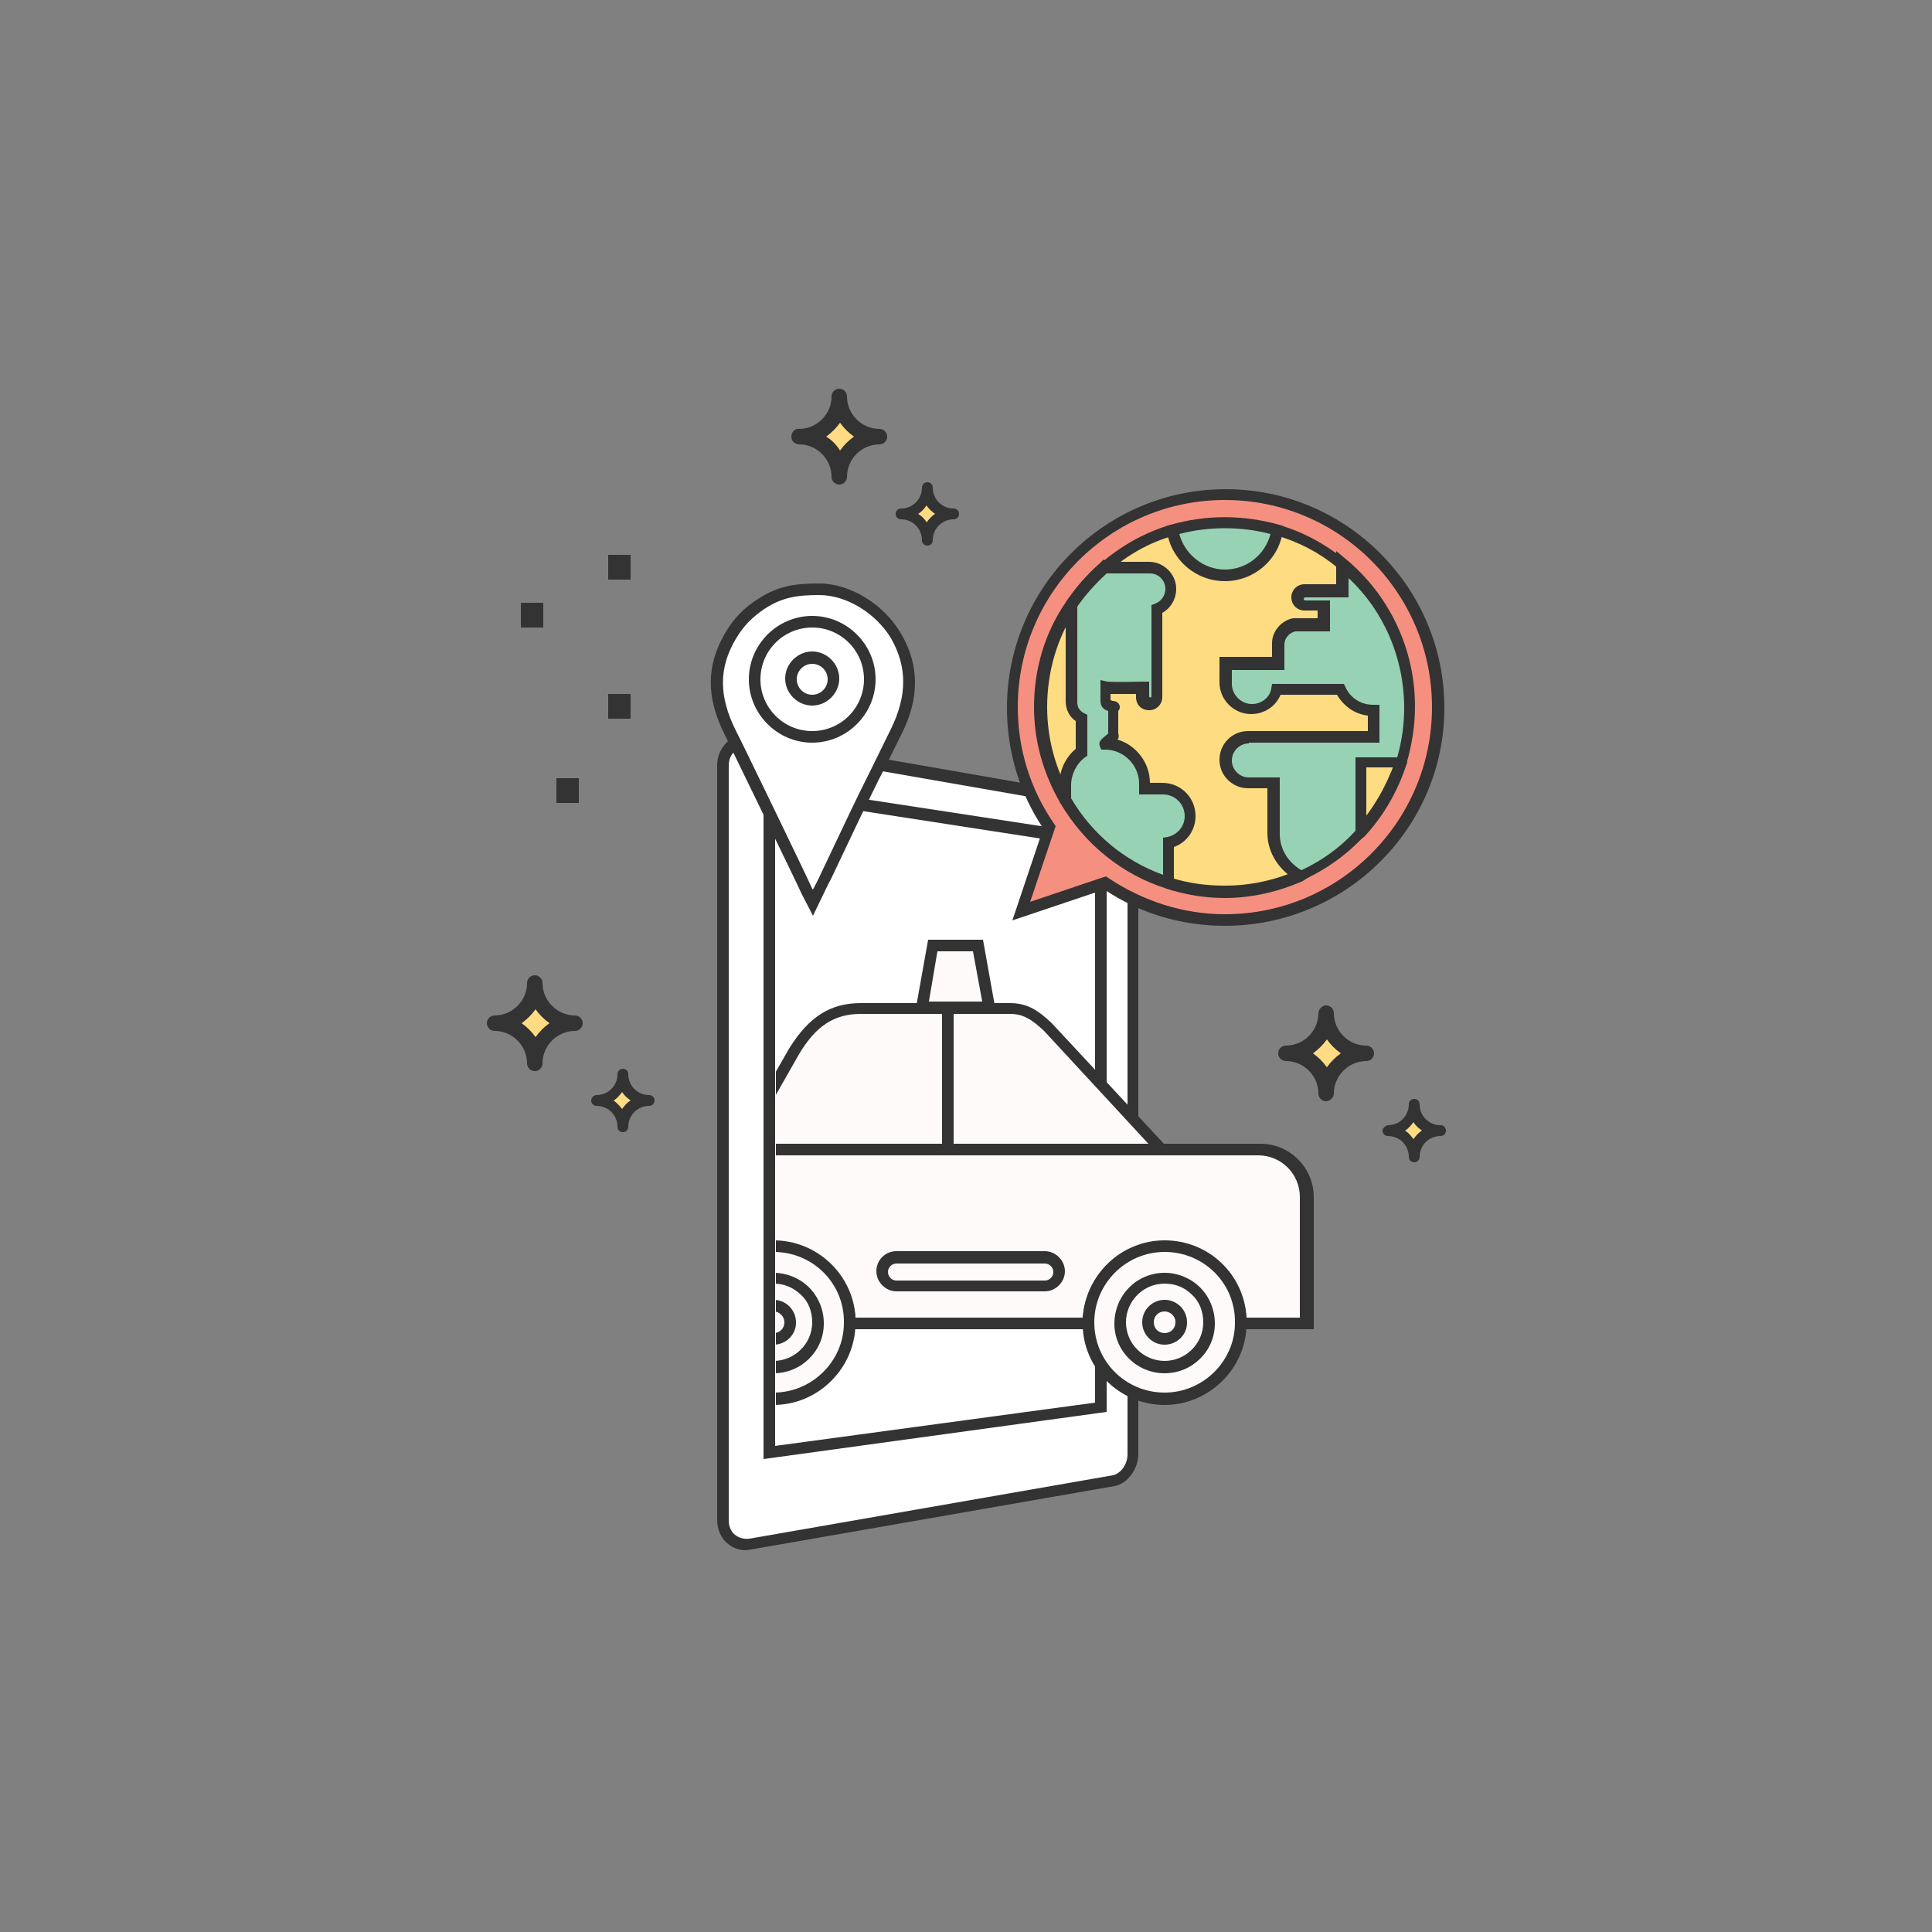 <?xml version="1.0" encoding="utf-8"?>
<!-- Generator: Adobe Illustrator 19.0.0, SVG Export Plug-In . SVG Version: 6.00 Build 0)  -->
<svg version="1.1" id="Layer_1" xmlns="http://www.w3.org/2000/svg" xmlns:xlink="http://www.w3.org/1999/xlink" x="0px" y="0px"
	 viewBox="0 0 250 250" style="enable-background:new 0 0 250 250;" xml:space="preserve">
<rect x="0" y="0" width="250" height="250" fill="#808080" stroke="none"/>
<style type="text/css">
	.st0{fill:#FFDB84;}
	.st1{fill:#333333;}
	.st2{fill:#FFFFFF;}
	.st3{clip-path:url(#SVGID_2_);}
	.st4{fill:#FFFAFA;}
	.st5{fill:#F59080;}
	.st6{fill:#FDDC82;}
	.st7{fill:#97D2B4;}
</style>
<g id="XMLID_1_">
	<g id="XMLID_94_">
		<g id="XMLID_128_">
			<g id="XMLID_145_">
				<path id="XMLID_188_" class="st0" d="M171.7,130.6c0,2.9,2.3,5.2,5.2,5.2c-2.9,0-5.2,2.3-5.2,5.2c0-2.9-2.3-5.2-5.2-5.2
					C169.3,135.9,171.7,133.5,171.7,130.6z"/>
			</g>
			<g id="XMLID_129_">
				<path id="XMLID_187_" class="st1" d="M165.4,136.3c0,0.6,0.5,1,1,1c2.3,0,4.2,1.9,4.2,4.2c0,0.6,0.5,1,1,1s1-0.5,1-1
					c0-2.3,1.9-4.2,4.2-4.2c0.6,0,1-0.5,1-1c0-0.6-0.5-1-1-1c-2.3,0-4.2-1.9-4.2-4.2c0-0.6-0.5-1-1-1s-1,0.5-1,1
					c0,2.3-1.9,4.2-4.2,4.2C165.9,135.3,165.4,135.7,165.4,136.3z M169.9,136.3c0.7-0.5,1.3-1.1,1.8-1.8c0.5,0.7,1.1,1.3,1.8,1.8
					c-0.7,0.5-1.3,1.1-1.8,1.8C171.2,137.4,170.6,136.8,169.9,136.3z"/>
			</g>
		</g>
		<g id="XMLID_99_">
			<g id="XMLID_119_">
				<path id="XMLID_186_" class="st0" d="M182.9,142.7c0,1.9,1.5,3.4,3.4,3.4c-1.9,0-3.4,1.5-3.4,3.4c0-1.9-1.5-3.4-3.4-3.4
					C181.4,146,182.9,144.5,182.9,142.7z"/>
			</g>
			<g id="XMLID_100_">
				<path id="XMLID_185_" class="st1" d="M178.9,146.3c0,0.4,0.3,0.7,0.7,0.7c1.5,0,2.7,1.2,2.7,2.7c0,0.4,0.3,0.7,0.7,0.7
					s0.7-0.3,0.7-0.7c0-1.5,1.2-2.7,2.7-2.7c0.4,0,0.7-0.3,0.7-0.7c0-0.4-0.3-0.7-0.7-0.7c-1.5,0-2.7-1.2-2.7-2.7
					c0-0.4-0.3-0.7-0.7-0.7s-0.7,0.3-0.7,0.7c0,1.5-1.2,2.7-2.7,2.7C179.2,145.7,178.9,146,178.9,146.3z M181.8,146.3
					c0.5-0.3,0.8-0.7,1.1-1.1c0.3,0.5,0.7,0.8,1.1,1.1c-0.5,0.3-0.8,0.7-1.1,1.1C182.6,147,182.3,146.6,181.8,146.3z"/>
			</g>
		</g>
	</g>
	<g id="XMLID_72_">
		<g id="XMLID_80_">
			<g id="XMLID_85_">
				<path id="XMLID_184_" class="st0" d="M108.7,50.8c0,2.9,2.3,5.2,5.2,5.2c-2.9,0-5.2,2.3-5.2,5.2c0-2.9-2.3-5.2-5.2-5.2
					C106.4,56,108.7,53.7,108.7,50.8z"/>
			</g>
			<g id="XMLID_81_">
				<path id="XMLID_183_" class="st1" d="M102.4,56.5c0,0.6,0.5,1,1,1c2.3,0,4.2,1.9,4.2,4.2c0,0.6,0.5,1,1,1c0.6,0,1-0.5,1-1
					c0-2.3,1.9-4.2,4.2-4.2c0.6,0,1-0.5,1-1c0-0.6-0.5-1-1-1c-2.3,0-4.2-1.9-4.2-4.2c0-0.6-0.5-1-1-1c-0.6,0-1,0.5-1,1
					c0,2.3-1.9,4.2-4.2,4.2C102.9,55.4,102.4,55.9,102.4,56.5z M106.9,56.5c0.7-0.5,1.3-1.1,1.8-1.8c0.5,0.7,1.1,1.3,1.8,1.8
					c-0.7,0.5-1.3,1.1-1.8,1.8C108.2,57.5,107.6,56.9,106.9,56.5z"/>
			</g>
		</g>
		<g id="XMLID_73_">
			<g id="XMLID_78_">
				<path id="XMLID_182_" class="st0" d="M120,62.8c0,1.9,1.5,3.4,3.4,3.4c-1.9,0-3.4,1.5-3.4,3.4c0-1.9-1.5-3.4-3.4-3.4
					C118.4,66.2,120,64.7,120,62.8z"/>
			</g>
			<g id="XMLID_74_">
				<path id="XMLID_181_" class="st1" d="M115.9,66.5c0,0.4,0.3,0.7,0.7,0.7c1.5,0,2.7,1.2,2.7,2.7c0,0.4,0.3,0.7,0.7,0.7
					c0.4,0,0.7-0.3,0.7-0.7c0-1.5,1.2-2.7,2.7-2.7c0.4,0,0.7-0.3,0.7-0.7s-0.3-0.7-0.7-0.7c-1.5,0-2.7-1.2-2.7-2.7
					c0-0.4-0.3-0.7-0.7-0.7c-0.4,0-0.7,0.3-0.7,0.7c0,1.5-1.2,2.7-2.7,2.7C116.2,65.8,115.9,66.1,115.9,66.5z M118.8,66.5
					c0.5-0.3,0.8-0.7,1.1-1.1c0.3,0.5,0.7,0.8,1.1,1.1c-0.5,0.3-0.8,0.7-1.1,1.1C119.7,67.2,119.3,66.8,118.8,66.5z"/>
			</g>
		</g>
	</g>
	<g id="XMLID_35_">
		<g id="XMLID_54_">
			<g id="XMLID_70_">
				<path id="XMLID_180_" class="st0" d="M69.3,126.7c0,2.9,2.3,5.2,5.2,5.2c-2.9,0-5.2,2.3-5.2,5.2c0-2.9-2.3-5.2-5.2-5.2
					C66.9,132,69.3,129.6,69.3,126.7z"/>
			</g>
			<g id="XMLID_67_">
				<path id="XMLID_179_" class="st1" d="M63,132.4c0,0.6,0.5,1,1,1c2.3,0,4.2,1.9,4.2,4.2c0,0.6,0.5,1,1,1c0.6,0,1-0.5,1-1
					c0-2.3,1.9-4.2,4.2-4.2c0.6,0,1-0.5,1-1c0-0.6-0.5-1-1-1c-2.3,0-4.2-1.9-4.2-4.2c0-0.6-0.5-1-1-1c-0.6,0-1,0.5-1,1
					c0,2.3-1.9,4.2-4.2,4.2C63.5,131.4,63,131.8,63,132.4z M67.5,132.4c0.7-0.5,1.3-1.1,1.8-1.8c0.5,0.7,1.1,1.3,1.8,1.8
					c-0.7,0.5-1.3,1.1-1.8,1.8C68.8,133.5,68.2,132.9,67.5,132.4z"/>
			</g>
		</g>
		<g id="XMLID_47_">
			<g id="XMLID_52_">
				<path id="XMLID_178_" class="st0" d="M80.5,138.8c0,1.9,1.5,3.4,3.4,3.4c-1.9,0-3.4,1.5-3.4,3.4c0-1.9-1.5-3.4-3.4-3.4
					C79,142.1,80.5,140.6,80.5,138.8z"/>
			</g>
			<g id="XMLID_49_">
				<path id="XMLID_177_" class="st1" d="M76.5,142.4c0,0.4,0.3,0.7,0.7,0.7c1.5,0,2.7,1.2,2.7,2.7c0,0.4,0.3,0.7,0.7,0.7
					c0.4,0,0.7-0.3,0.7-0.7c0-1.5,1.2-2.7,2.7-2.7c0.4,0,0.7-0.3,0.7-0.7s-0.3-0.7-0.7-0.7c-1.5,0-2.7-1.2-2.7-2.7
					c0-0.4-0.3-0.7-0.7-0.7c-0.4,0-0.7,0.3-0.7,0.7c0,1.5-1.2,2.7-2.7,2.7C76.8,141.7,76.5,142.1,76.5,142.4z M79.4,142.4
					c0.5-0.3,0.8-0.7,1.1-1.1c0.3,0.5,0.7,0.8,1.1,1.1c-0.5,0.3-0.8,0.7-1.1,1.1C80.2,143.1,79.8,142.7,79.4,142.4z"/>
			</g>
		</g>
	</g>
	<g id="XMLID_33_">
		<rect id="XMLID_176_" x="159.9" y="111" class="st1" width="2.9" height="3.2"/>
	</g>
	<g id="XMLID_32_">
		<rect id="XMLID_175_" x="153.2" y="100" class="st1" width="2.9" height="3.2"/>
	</g>
	<g id="XMLID_31_">
		<rect id="XMLID_174_" x="153.2" y="82.1" class="st1" width="2.9" height="3.2"/>
	</g>
	<g id="XMLID_30_">
		<rect id="XMLID_173_" x="72" y="100.7" class="st1" width="2.9" height="3.2"/>
	</g>
	<g id="XMLID_29_">
		<rect id="XMLID_172_" x="78.7" y="89.8" class="st1" width="2.9" height="3.2"/>
	</g>
	<g id="XMLID_28_">
		<rect id="XMLID_171_" x="67.4" y="78" class="st1" width="2.9" height="3.2"/>
	</g>
	<g id="XMLID_8_">
		<rect id="XMLID_170_" x="78.7" y="71.8" class="st1" width="2.9" height="3.2"/>
	</g>
	<g>
		<g id="XMLID_130_">
			<path id="XMLID_166_" class="st2" d="M144.1,191.6l-47,8.2c-2,0.3-3.6-1-3.6-3V99c0-2,1.6-3.3,3.6-3l47,8.2
				c1.4,0.2,2.5,1.8,2.5,3.4v80.5C146.6,189.8,145.5,191.3,144.1,191.6z"/>
			<path id="XMLID_167_" class="st1" d="M96.5,200.6c-0.9,0-1.7-0.3-2.4-0.9c-0.8-0.7-1.3-1.8-1.3-3V99c0-1.2,0.5-2.2,1.3-3
				c0.8-0.7,2-1,3.1-0.8l47,8.2c1.7,0.3,3.1,2.1,3.1,4.2v80.5c0,2-1.4,3.9-3.1,4.2l-47,8.2C97,200.5,96.7,200.6,96.5,200.6z
				 M96.5,96.7c-0.5,0-1,0.2-1.4,0.5c-0.5,0.4-0.8,1.1-0.8,1.8v97.8c0,0.7,0.3,1.4,0.8,1.8c0.5,0.4,1.2,0.6,1.9,0.5l47-8.2l0.1,0.7
				l-0.1-0.7c1-0.2,1.9-1.4,1.9-2.7v-80.5c0-1.3-0.8-2.5-1.9-2.7l-47-8.2C96.8,96.7,96.6,96.7,96.5,96.7z"/>
		</g>
		<g id="XMLID_127_">
			<polygon id="XMLID_125_" class="st2" points="142.4,182.2 99.5,188 99.5,102.3 142.4,108.9 			"/>
			<path id="XMLID_126_" class="st1" d="M98.8,188.8v-87.4l44.4,6.8v74.5L98.8,188.8z M100.3,103.2v83.9l41.4-5.6v-71.9L100.3,103.2
				z"/>
		</g>
	</g>
	<g>
		<defs>
			<polygon id="SVGID_1_" points="100.4,187.5 181.3,194.1 181.3,97.3 100.4,104.8 			"/>
		</defs>
		<clipPath id="SVGID_2_">
			<use xlink:href="#SVGID_1_"  style="overflow:visible;"/>
		</clipPath>
		<g class="st3">
			<g>
				<path id="XMLID_123_" class="st4" d="M162.9,148.7H93.4c-6.5,0-11.8,5.3-11.8,11.8v10.6h8.7c0,0,0-0.1,0-0.1
					c0-5.5,4.4-9.9,9.9-9.9c5.5,0,9.9,4.4,9.9,9.9c0,0,0,0.1,0,0.1h30.8c0,0,0-0.1,0-0.1c0-5.5,4.4-9.9,9.9-9.9
					c5.5,0,9.9,4.4,9.9,9.9c0,0,0,0.1,0,0.1h8.3v-16.4C169,151.5,166.2,148.7,162.9,148.7L162.9,148.7z M162.9,148.7"/>
				<path id="XMLID_161_" class="st1" d="M169.7,172h-9.8v-0.8c0-5.1-4.1-9.2-9.1-9.2s-9.1,4.1-9.1,9.1v0.8l-0.7,0.1h-31.6v-0.8
					c0-5.1-4.1-9.2-9.1-9.2s-9.1,4.1-9.1,9.1v0.8l-0.7,0.1h-9.5v-11.4c0-6.9,5.7-12.6,12.6-12.6h69.5c3.8,0,6.9,3.1,6.9,6.9V172z
					 M161.3,170.5h6.9v-15.6c0-3-2.4-5.4-5.4-5.4H93.4c-6.1,0-11.1,5-11.1,11.1v9.9h7.2c0.4-5.6,5-10,10.6-10
					c5.6,0,10.3,4.4,10.6,10h29.4c0.4-5.6,5-10,10.6-10C156.4,160.5,161,164.9,161.3,170.5z"/>
			</g>
			<g>
				<path id="XMLID_121_" class="st4" d="M130.7,130.5h-19.3c-3.7,0-6.3,1.7-8.7,5.6l-7.2,12.7h54.8l-14.6-15.9
					C133.9,131.2,132.7,130.5,130.7,130.5L130.7,130.5z M130.7,130.5"/>
				<path id="XMLID_157_" class="st1" d="M152,149.5H94.2l7.9-13.8c2.6-4.2,5.4-5.9,9.3-5.9h19.3c2.3,0,3.7,1,5.4,2.6L152,149.5z
					 M96.8,148h51.8l-13.5-14.6c-1.7-1.6-2.8-2.2-4.4-2.2h-19.3c-3.4,0-5.8,1.5-8,5.2L96.8,148z"/>
			</g>
			<g>
				<path id="XMLID_118_" class="st4" d="M100.1,161.3c-5.5,0-9.9,4.4-9.9,9.9c0,0,0,0.1,0,0.1c0,5.4,4.5,9.8,9.9,9.8
					c5.4,0,9.8-4.4,9.9-9.8c0,0,0-0.1,0-0.1C110,165.7,105.6,161.3,100.1,161.3L100.1,161.3z M100.1,161.3"/>
				<path id="XMLID_153_" class="st1" d="M100.1,181.8c-5.8,0-10.6-4.7-10.6-10.5c0-6,4.8-10.7,10.6-10.7s10.6,4.8,10.6,10.6
					C110.7,177,105.9,181.8,100.1,181.8z M100.1,162c-5,0-9.1,4.1-9.1,9.1c0,5.1,4.1,9.1,9.1,9.1c5,0,9.1-4.1,9.1-9
					C109.3,166.1,105.2,162,100.1,162z"/>
			</g>
			<g>
				<path id="XMLID_116_" class="st4" d="M150.7,161.3c-5.5,0-9.9,4.4-9.9,9.9c0,0,0,0.1,0,0.1c0,5.4,4.5,9.8,9.9,9.8
					c5.4,0,9.8-4.4,9.9-9.8c0,0,0-0.1,0-0.1C160.6,165.7,156.2,161.3,150.7,161.3L150.7,161.3z M150.7,161.3"/>
				<path id="XMLID_149_" class="st1" d="M150.7,181.8c-5.8,0-10.6-4.7-10.6-10.5c0-6,4.8-10.7,10.6-10.7s10.6,4.8,10.6,10.6l0,0.1
					C161.3,177,156.5,181.8,150.7,181.8z M150.7,162c-5,0-9.1,4.1-9.1,9.1c0,5.1,4.1,9.1,9.1,9.1c5,0,9.1-4.1,9.1-9
					C159.9,166.1,155.8,162,150.7,162z"/>
			</g>
			<g>
				<path id="XMLID_113_" class="st4" d="M120.7,122.4h5.8l1.5,8h-8.7L120.7,122.4z M120.7,122.4"/>
				<path id="XMLID_144_" class="st1" d="M128.9,131.1h-10.5l1.7-9.5h7.1L128.9,131.1z M120.2,129.6h6.9l-1.2-6.5h-4.6L120.2,129.6z
					"/>
			</g>
			<g>
				<path id="XMLID_55_" class="st4" d="M135.2,162.7H116c-1,0-1.8,0.8-1.8,1.8s0.8,1.8,1.8,1.8h19.2c1,0,1.8-0.8,1.8-1.8
					S136.2,162.7,135.2,162.7L135.2,162.7z M135.2,162.7"/>
				<path id="XMLID_140_" class="st1" d="M135.2,167.1H116c-1.4,0-2.6-1.2-2.6-2.6s1.1-2.6,2.6-2.6h19.2c1.4,0,2.6,1.2,2.6,2.6
					S136.6,167.1,135.2,167.1z M116,163.5c-0.6,0-1.1,0.5-1.1,1.1s0.5,1.1,1.1,1.1h19.2c0.6,0,1.1-0.5,1.1-1.1s-0.5-1.1-1.1-1.1H116
					z"/>
			</g>
			<g>
				<path id="XMLID_46_" class="st4" d="M100.1,165.4c-3.2,0-5.8,2.6-5.8,5.8c0,0,0,0,0,0.1c0,3.1,2.6,5.7,5.8,5.7
					c3.1,0,5.7-2.6,5.8-5.7c0,0,0,0,0-0.1C105.9,168,103.3,165.4,100.1,165.4L100.1,165.4z M102.3,171.2c0,1.2-1,2.1-2.1,2.1
					s-2.1-1-2.1-2.1c0,0,0,0,0,0c0-1.2,1-2.1,2.1-2.1C101.3,169,102.3,169.9,102.3,171.2C102.3,171.1,102.3,171.1,102.3,171.2
					L102.3,171.2z M102.3,171.2"/>
				<path id="XMLID_133_" class="st1" d="M100.1,177.7c-3.6,0-6.5-2.9-6.5-6.4c0-3.7,2.9-6.6,6.5-6.6c1.7,0,3.4,0.7,4.6,1.9
					c1.2,1.2,1.9,2.9,1.9,4.6l0,0.1C106.6,174.8,103.7,177.7,100.1,177.7z M100.1,166.1c-2.8,0-5,2.3-5,5c0,2.8,2.3,5,5,5
					c2.7,0,5-2.2,5-5c0-1.4-0.5-2.7-1.5-3.6S101.5,166.1,100.1,166.1z M100.1,174c-1.6,0-2.9-1.3-2.9-2.9c0-1.6,1.3-2.9,2.9-2.9
					c1.6,0,2.9,1.3,2.9,2.9v0.1C103,172.7,101.7,174,100.1,174z M100.1,169.7c-0.8,0-1.4,0.6-1.4,1.4c0,0.8,0.6,1.4,1.4,1.4
					c0.8,0,1.4-0.6,1.4-1.4v0C101.5,170.4,100.9,169.7,100.1,169.7z"/>
			</g>
			<g>
				<path id="XMLID_14_" class="st4" d="M150.7,165.4c-3.2,0-5.8,2.6-5.8,5.8c0,0,0,0,0,0.1c0,3.1,2.6,5.7,5.8,5.7
					c3.1,0,5.7-2.6,5.8-5.7c0,0,0,0,0-0.1C156.5,168,153.9,165.4,150.7,165.4L150.7,165.4z M152.9,171.2c0,1.2-1,2.1-2.1,2.1
					s-2.1-1-2.1-2.1c0,0,0,0,0,0c0-1.2,1-2.1,2.1-2.1C151.9,169,152.9,169.9,152.9,171.2C152.9,171.1,152.9,171.1,152.9,171.2
					L152.9,171.2z M152.9,171.2"/>
				<path id="XMLID_104_" class="st1" d="M150.7,177.7c-3.6,0-6.5-2.9-6.5-6.4c0-3.7,2.9-6.6,6.5-6.6c1.7,0,3.4,0.7,4.6,1.9
					c1.2,1.2,1.9,2.9,1.9,4.6l0,0.1C157.2,174.8,154.3,177.7,150.7,177.7z M150.7,166.1c-2.8,0-5,2.3-5,5c0,2.8,2.3,5,5,5
					c2.7,0,5-2.2,5-5c0-1.4-0.5-2.7-1.5-3.6C153.3,166.6,152.1,166.1,150.7,166.1z M150.7,174c-1.6,0-2.9-1.3-2.9-2.9
					c0-1.6,1.3-2.9,2.9-2.9s2.9,1.3,2.9,2.9l0,0.1C153.6,172.7,152.3,174,150.7,174z M150.7,169.7c-0.8,0-1.4,0.6-1.4,1.4
					c0,0.8,0.6,1.4,1.4,1.4c0.8,0,1.4-0.6,1.4-1.4l0-0.1C152.1,170.4,151.5,169.7,150.7,169.7z"/>
			</g>
			<g id="XMLID_44_">
				<line id="XMLID_5_" class="st4" x1="122.7" y1="130.8" x2="122.7" y2="148.5"/>
				<rect id="XMLID_13_" x="121.9" y="130.8" class="st1" width="1.5" height="17.7"/>
			</g>
		</g>
	</g>
	<g>
		<g>
			<g id="XMLID_86_">
				<g id="XMLID_87_">
					<path class="st5" d="M158.5,63.9c-15.2,0-27.5,12.3-27.5,27.5c0,5.8,1.8,11.1,4.8,15.5l-3.6,10.9l10.9-3.6
						c4.4,3,9.8,4.8,15.5,4.8c15.2,0,27.5-12.3,27.5-27.5C186.1,76.3,173.7,63.9,158.5,63.9L158.5,63.9z M158.5,63.9"/>
				</g>
			</g>
			<g id="XMLID_39_">
				<g id="XMLID_40_">
					<path id="XMLID_97_" class="st1" d="M158.5,119.8c-5.6,0-11-1.6-15.6-4.7l-11.9,4l4-11.9c-3.1-4.6-4.7-10-4.7-15.6
						c0-15.6,12.7-28.3,28.3-28.3s28.3,12.7,28.3,28.3S174.1,119.8,158.5,119.8z M143.1,113.4l0.3,0.2c4.5,3,9.7,4.7,15.1,4.7
						c14.8,0,26.8-12,26.8-26.8s-12-26.8-26.8-26.8s-26.8,12-26.8,26.8c0,5.4,1.6,10.6,4.7,15.1l0.2,0.3l-3.3,9.8L143.1,113.4z"/>
				</g>
			</g>
		</g>
		<g>
			<g id="XMLID_105_">
				<g id="XMLID_106_">
					<path class="st6" d="M173.7,73c-2.4-2-5.3-3.5-8.4-4.4h-13.5c-3.3,1-6.3,2.7-8.9,4.9c0,0-4.2,4.8-4.2,4.8
						c-2.6,3.8-4,8.4-4,13.3c0,4.4,1.2,8.5,3.2,12l13.4,10.8c2.3,0.7,4.7,1.1,7.2,1.1c3.5,0,6.8-0.7,9.8-2.1l7.8-5.6
						c2.4-2.6,4.2-5.6,5.2-9L173.7,73z M173.7,73"/>
				</g>
			</g>
			<g id="XMLID_21_">
				<g id="XMLID_38_">
					<path id="XMLID_63_" class="st1" d="M158.5,116.2c-2.5,0-5.1-0.4-7.5-1.2l-0.1,0l-0.1-0.1l-13.6-11c-2.2-3.8-3.4-8-3.4-12.4
						c0-4.9,1.4-9.7,4.2-13.7l0.4-0.5l0.1,0c1-1.2,3.8-4.3,3.8-4.3c2.8-2.4,5.8-4.1,9.2-5.1l0.2,0l13.7,0c3.2,0.9,6.1,2.5,8.7,4.6
						l0.2,0.1l7.8,26.1l-0.1,0.2c-1.1,3.4-2.9,6.6-5.4,9.3l-0.1,0.1l-7.9,5.7C165.4,115.4,162,116.2,158.5,116.2z M151.6,113.6
						c2.2,0.7,4.5,1,6.9,1c3.3,0,6.5-0.7,9.4-2l7.6-5.5c2.2-2.4,3.9-5.4,5-8.5L173,73.4c-2.3-1.9-5-3.3-7.8-4.1h-13.3
						c-3.2,0.9-6,2.5-8.5,4.7c-2.4,2.7-3.5,4-4.1,4.6l0.1,0c-2.6,3.8-3.9,8.3-3.9,12.9c0,4.1,1.1,8.1,3.1,11.5L151.6,113.6z"/>
				</g>
			</g>
		</g>
		<g>
			<g id="XMLID_65_">
				<g id="XMLID_66_">
					<path class="st7" d="M165.3,68.6c-0.5,3.3-3.3,5.9-6.8,5.9c-3.4,0-6.3-2.5-6.8-5.9c2.1-0.6,4.4-1,6.8-1
						C160.9,67.6,163.1,67.9,165.3,68.6L165.3,68.6z M165.3,68.6"/>
				</g>
			</g>
			<g id="XMLID_7_">
				<g id="XMLID_9_">
					<path id="XMLID_57_" class="st1" d="M158.5,75.2c-3.8,0-7-2.8-7.5-6.5l-0.1-0.6l0.6-0.2c4.5-1.3,9.4-1.3,14,0l0.6,0.2l-0.1,0.6
						C165.5,72.4,162.3,75.2,158.5,75.2z M152.6,69.1c0.7,2.6,3.1,4.6,5.9,4.6s5.2-1.9,5.9-4.6C160.6,68.1,156.4,68.1,152.6,69.1z"
						/>
				</g>
			</g>
		</g>
		<g>
			<g id="XMLID_59_">
				<g id="XMLID_60_">
					<path class="st7" d="M173.7,73l0,3.4h-4.8c-0.5,0-0.9,0.4-0.9,0.9c0,0.5,0.4,0.9,0.9,0.9h2.4v2.5h-3.8
						c-1.1,0.2-2.1,1.3-2.1,2.5v2.6h-6.8v2.6c0,1.9,1.5,3.4,3.4,3.4c1.6,0,2.9-1.1,3.3-2.5h8.3c0.7,1.6,2.4,2.8,4.3,2.8v3.4h-16.3
						c-1.6,0-2.9,1.3-2.9,2.9c0,1.6,1.3,2.9,2.9,2.9h3.2v6.6c0,2.5,1.4,4.5,3.5,5.5c3-1.3,5.6-3.2,7.8-5.6v-9h5.2
						c0.7-2.3,1.1-4.7,1.1-7.2C182.4,84,179,77.4,173.7,73L173.7,73z M173.7,73"/>
				</g>
			</g>
			<g id="XMLID_6_">
				<g id="XMLID_10_">
					<path id="XMLID_42_" class="st1" d="M168.3,114.1L168,114c-2.4-1.2-4-3.6-4-6.2V102h-2.5c-2,0-3.7-1.6-3.7-3.7
						c0-2,1.6-3.7,3.7-3.7h15.5v-2c-1.7-0.2-3.1-1.2-4-2.7h-7.3c-0.6,1.5-2.1,2.5-3.8,2.5c-2.3,0-4.1-1.9-4.1-4.1V85h6.8v-1.8
						c0-1.5,1.2-2.9,2.7-3.2l0.1,0h3.1v-1h-1.7c-0.9,0-1.7-0.7-1.7-1.7c0-0.9,0.7-1.7,1.7-1.7h4.1l0-4.3l1.2,1
						c5.7,4.7,9,11.7,9,19.1c0,2.5-0.4,5-1.1,7.4l-0.2,0.5h-5v8.6l-0.2,0.2c-2.3,2.5-5,4.4-8,5.8L168.3,114.1z M161.6,96.2
						c-1.2,0-2.2,1-2.2,2.2c0,1.2,1,2.2,2.2,2.2h4v7.3c0,2,1.1,3.7,2.8,4.7c2.6-1.2,5-2.9,7-5.1v-9.5h5.4c0.6-2.1,0.9-4.2,0.9-6.4
						c0-6.4-2.6-12.5-7.2-16.8l0,2.5h-5.6c-0.1,0-0.2,0.1-0.2,0.2c0,0.1,0.1,0.2,0.2,0.2h3.2v4h-4.5c-0.8,0.2-1.4,0.9-1.4,1.7v3.3
						h-6.8v1.8c0,1.4,1.2,2.6,2.6,2.6c1.2,0,2.3-0.8,2.5-2l0.1-0.6h9.3l0.2,0.4c0.6,1.4,2,2.3,3.6,2.3h0.8v4.9H161.6z"/>
				</g>
			</g>
		</g>
		<g>
			<g id="XMLID_15_">
				<g id="XMLID_16_">
					<path class="st7" d="M150.5,102.1h-2.3v-0.7c0-2.9-2.3-5.2-5.2-5.2c-0.4,0,1.5-1.1,1.1-1v-3.6c0.8-0.3-1,0-1-0.9V89
						c0.3,0.1,3,0.1,4.8,0v1.2c0,0.5,0.4,0.9,0.9,0.9c0.5,0,0.9-0.4,0.9-0.9V78.8c1.1-0.4,1.8-1.4,1.8-2.6c0-1.5-1.2-2.8-2.8-2.8
						c0,0-5.9,0-5.9,0c-1.6,1.4-3,3-4.2,4.8v12.6c0,0.9,0.5,1.7,1.3,2v4.4c-1.3,0.9-2.1,2.5-2.1,4.2v2.1c3,5.1,7.7,8.9,13.4,10.8
						V109c1.6-0.3,2.8-1.7,2.8-3.4C154.1,103.6,152.5,102.1,150.5,102.1L150.5,102.1z M150.5,102.1"/>
				</g>
			</g>
			<g id="XMLID_11_">
				<g id="XMLID_12_">
					<path id="XMLID_89_" class="st1" d="M152,115.3l-1-0.3c-5.8-1.8-10.7-5.8-13.8-11.1l-0.1-0.2v-2.3c0-1.8,0.8-3.4,2.1-4.5v-3.6
						c-0.8-0.5-1.3-1.5-1.3-2.5V78l0.1-0.2c1.2-1.8,2.7-3.5,4.3-4.9l0.5-0.5l0.3,0.3c1.2,0,5.6,0,5.6,0c1.9,0,3.5,1.6,3.5,3.5
						c0,1.3-0.7,2.5-1.8,3.1v10.9c0,0.9-0.7,1.7-1.7,1.7s-1.7-0.7-1.7-1.7v-0.4c-1.7,0-2.7,0-3.3,0v0.8c0.1,0,0.2,0.1,0.3,0.1
						c0.2,0,0.8,0.1,0.9,0.7c0,0.2,0,0.4-0.2,0.6v2.9c0.1,0.3,0.1,0.6-0.1,0.8c2.4,0.7,4.2,3,4.2,5.6h1.6c2.4,0,4.3,1.9,4.3,4.3
						c0,1.8-1.1,3.4-2.8,4V115.3z M138.6,103.3c2.7,4.6,6.9,8.1,11.9,9.9v-4.8l0.6-0.1c1.3-0.3,2.2-1.4,2.2-2.7
						c0-1.5-1.2-2.8-2.8-2.8h-3.1v-1.4c0-2.4-2-4.4-4.4-4.4h-0.5l-0.2-0.5c-0.2-0.6,0.3-0.9,1-1.5c0,0,0.1,0,0.1-0.1V92
						c-0.7-0.2-1-0.7-1-1.3V88l0.9,0.2c0.1,0,0.7,0.1,4.6,0l0.8,0v1.9c0,0.2,0.3,0.2,0.3,0V78.3l0.5-0.2c0.8-0.3,1.3-1.1,1.3-1.9
						c0-1.1-0.9-2-2-2c-3.3,0-4.9,0-5.6,0c-1.4,1.3-2.7,2.7-3.8,4.3v12.4c0,0.6,0.3,1.1,0.9,1.4l0.4,0.2v5.3l-0.3,0.2
						c-1.1,0.8-1.8,2.2-1.8,3.6V103.3z"/>
				</g>
			</g>
		</g>
	</g>
	<g>
		<g id="XMLID_4_">
			<path id="XMLID_34_" class="st2" d="M105.2,116.8l0.6-1.3c0.4-0.8,0.7-1.3,1-2l3.8-8c1.8-3.6,3.5-7.2,5.3-10.8
				c2.1-4.1,2.4-8.2,0-12.4c-1.9-3.3-6-6.1-10-6.1c-3,0-5.1,0.3-7.5,1.9c-1.7,1.1-2.9,2.3-3.9,4.1c-2.6,4.2-2.2,8.3-0.1,12.5
				c0.3,0.6,9.5,19.5,9.9,20.5L105.2,116.8z"/>
			<path id="XMLID_36_" class="st1" d="M105.2,118.5l-1.5-2.9c-0.5-1.2-9.9-20.4-9.9-20.5c-2.5-4.9-2.4-9.1,0.1-13.3
				c1.1-1.8,2.3-3.1,4.2-4.3c2.6-1.7,4.8-2,7.9-2c4,0,8.4,2.7,10.6,6.5c2.4,4.1,2.4,8.4,0,13.1c-1,2-1.9,3.9-2.9,5.8
				c-0.8,1.6-1.6,3.3-2.4,4.9l-3.8,8c-0.4,0.7-0.6,1.2-1,2L105.2,118.5z M106,77c-2.9,0-4.8,0.3-7.1,1.8c-1.6,1.1-2.7,2.2-3.7,3.9
				c-2.2,3.7-2.2,7.4,0,11.8c0.1,0.1,9.4,19.3,9.9,20.5l0.1,0.1c0.4-0.8,0.7-1.3,1-2l3.8-8c0.8-1.7,1.6-3.3,2.4-4.9
				c1-2,1.9-3.9,2.9-5.9c2.1-4.3,2.1-8,0-11.7C113.3,79.3,109.5,77,106,77z"/>
		</g>
		<g id="XMLID_3_">
			<circle id="XMLID_24_" class="st2" cx="105.1" cy="87.9" r="7.4"/>
			<path id="XMLID_25_" class="st1" d="M105.1,96.1c-4.5,0-8.2-3.7-8.2-8.2s3.7-8.2,8.2-8.2s8.2,3.7,8.2,8.2S109.6,96.1,105.1,96.1z
				 M105.1,81.2c-3.7,0-6.7,3-6.7,6.7s3,6.7,6.7,6.7s6.7-3,6.7-6.7S108.8,81.2,105.1,81.2z"/>
		</g>
		<g id="XMLID_2_">
			<path id="XMLID_18_" class="st2" d="M105.1,85.1c1.5,0,2.7,1.2,2.7,2.7c0,1.5-1.2,2.7-2.7,2.7c-1.5,0-2.7-1.2-2.7-2.7
				C102.4,86.4,103.6,85.1,105.1,85.1z"/>
			<path id="XMLID_19_" class="st1" d="M105.1,91.3c-1.9,0-3.5-1.6-3.5-3.5s1.6-3.5,3.5-3.5s3.5,1.6,3.5,3.5S107,91.3,105.1,91.3z
				 M105.1,85.9c-1.1,0-2,0.9-2,2s0.9,2,2,2s2-0.9,2-2S106.2,85.9,105.1,85.9z"/>
		</g>
	</g>
</g>
</svg>
